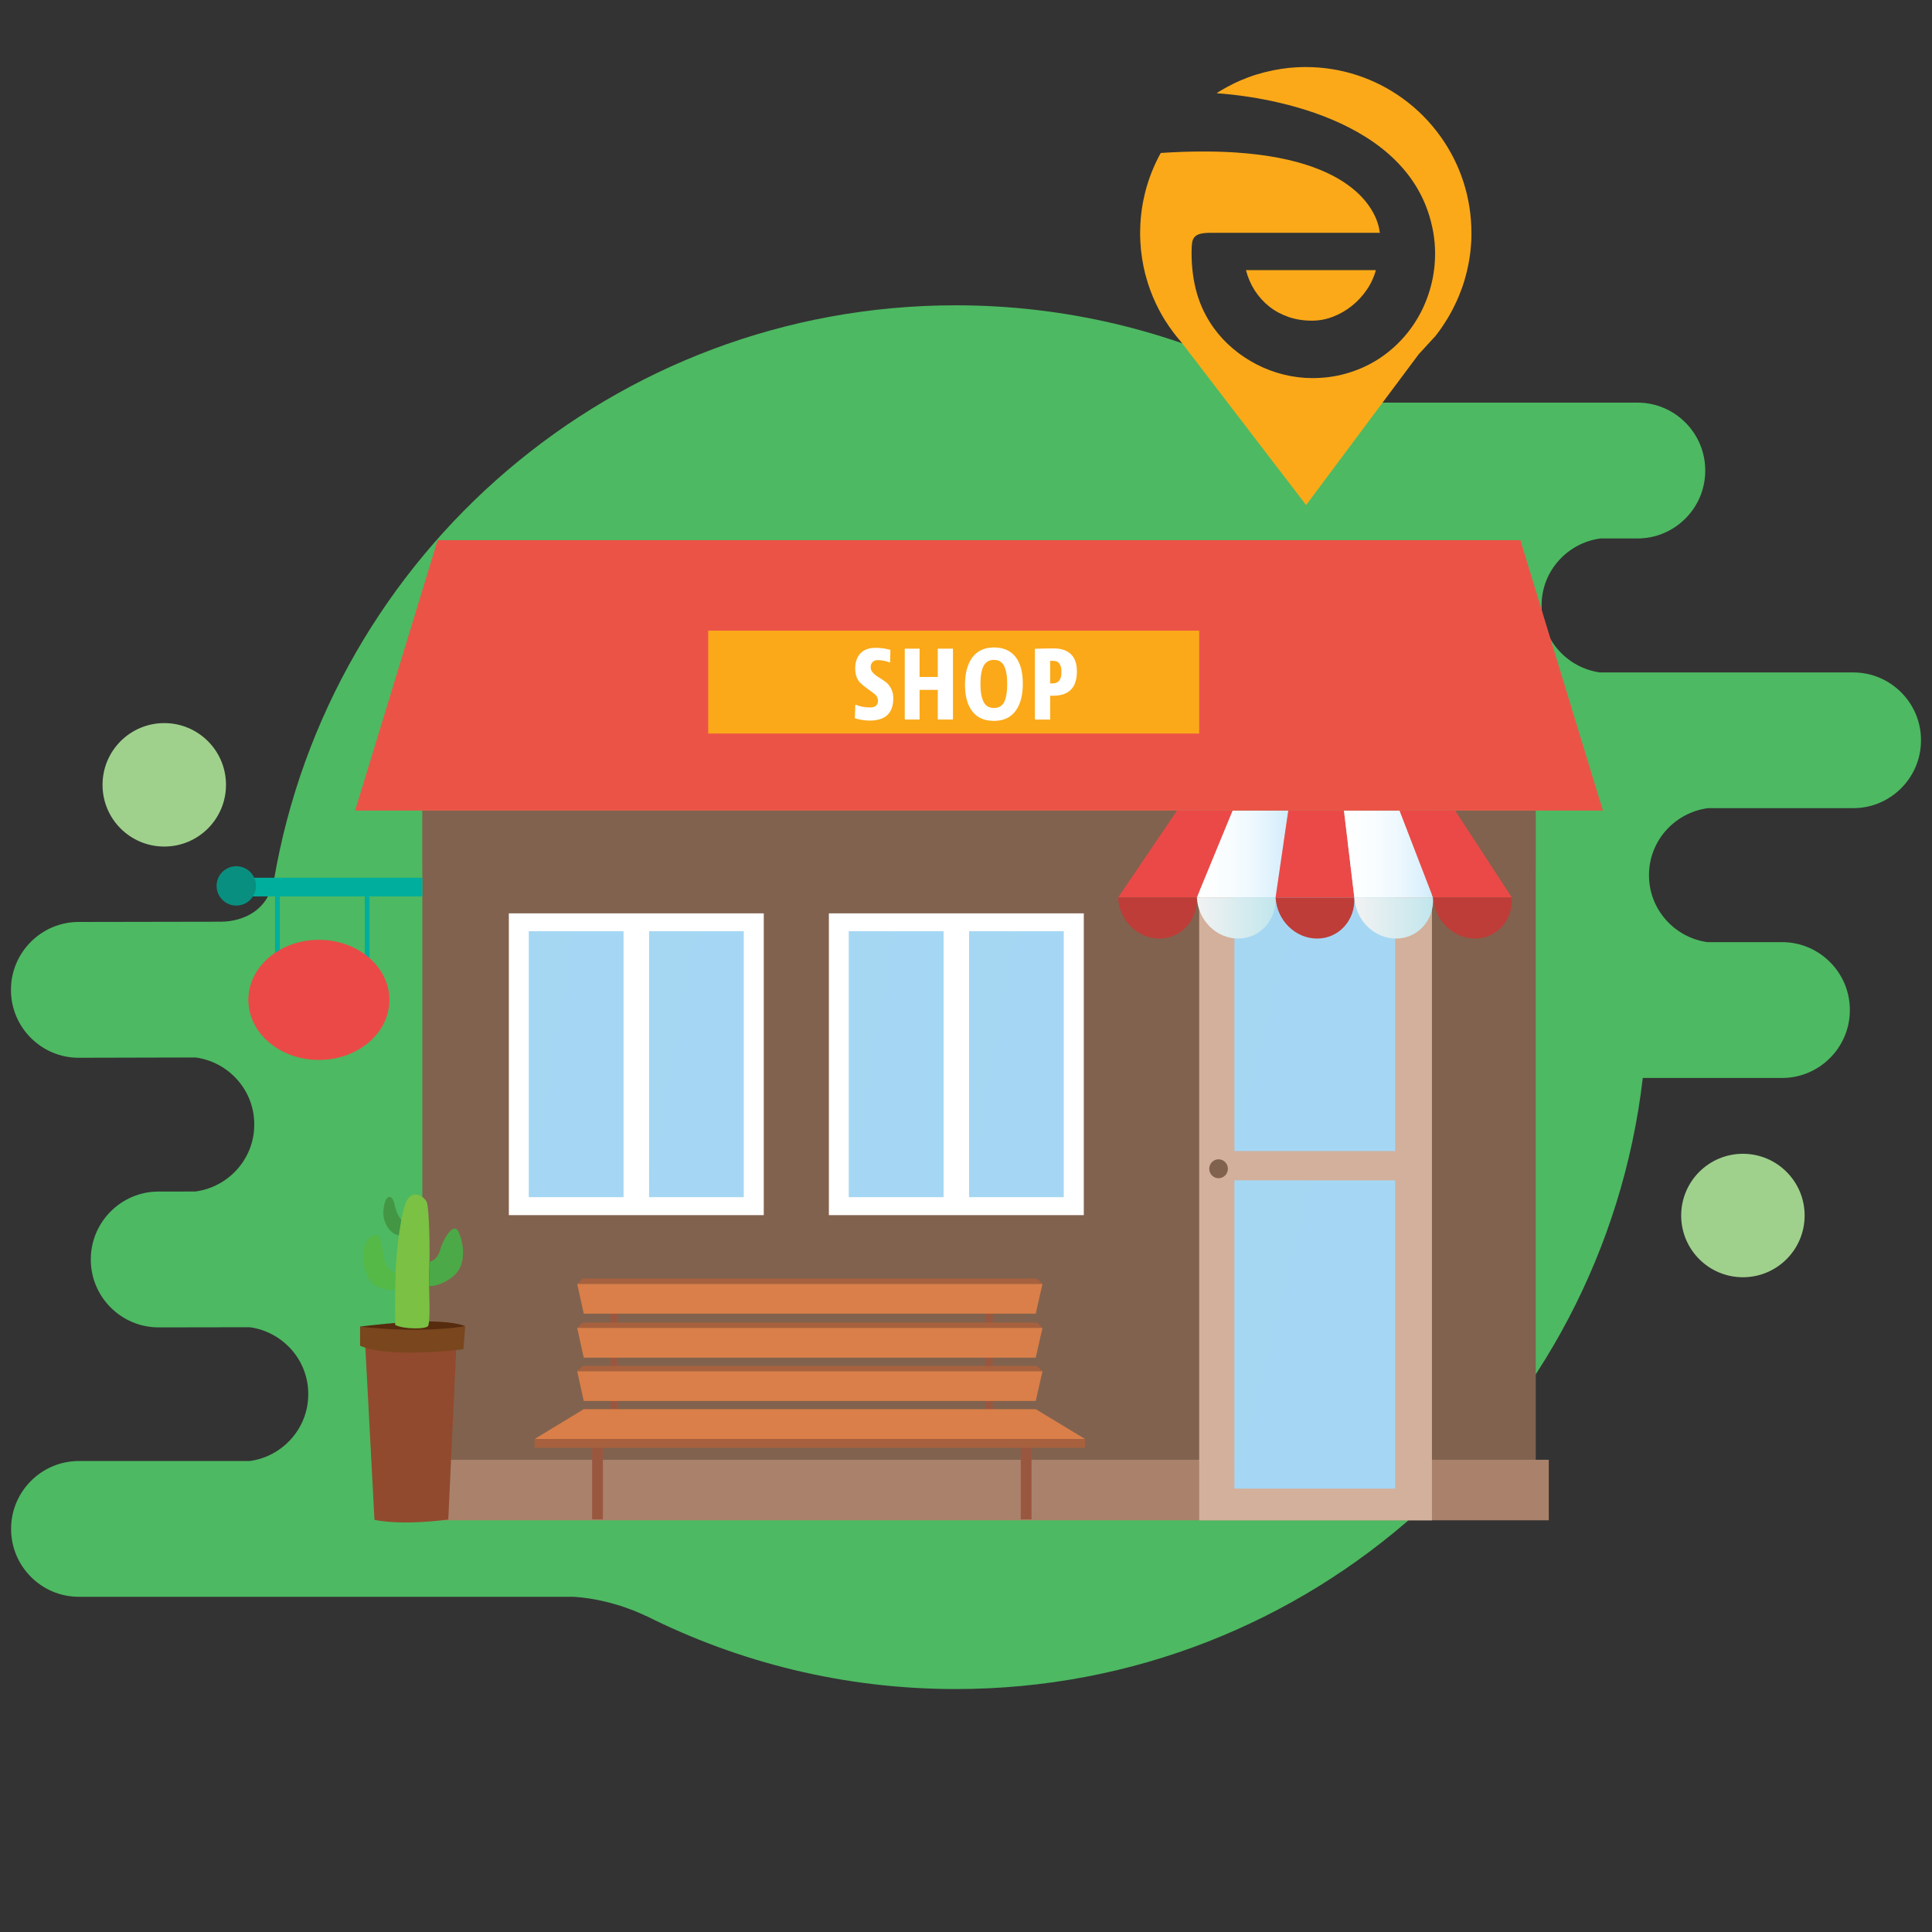 <?xml version="1.0" encoding="utf-8"?>
<!-- Generator: Adobe Illustrator 24.1.1, SVG Export Plug-In . SVG Version: 6.00 Build 0)  -->
<svg version="1.1" id="Layer_1" xmlns="http://www.w3.org/2000/svg" xmlns:xlink="http://www.w3.org/1999/xlink" x="0px" y="0px"
	 viewBox="0 0 400 400" style="enable-background:new 0 0 400 400;" xml:space="preserve">
<rect x="0" y="0" width="400" height="400" fill="#333333" stroke="none"/>
<style type="text/css">
	.st0{fill:#4DB962;}
	.st1{fill:#9FD18C;}
	.st2{fill:#81624E;}
	.st3{opacity:0.3;fill:#81624E;}
	.st4{fill:#AA826B;}
	.st5{fill:#FFFFFF;}
	.st6{fill:#A5D7F4;}
	.st7{opacity:0.4;fill:#A5D7F4;}
	.st8{fill:#D3B09C;}
	.st9{fill:#00AE9E;}
	.st10{fill:#098F7F;}
	.st11{fill:#EB4947;}
	.st12{fill:#BE3D38;}
	.st13{fill:url(#SVGID_1_);}
	.st14{fill:url(#SVGID_2_);}
	.st15{fill:url(#SVGID_3_);}
	.st16{fill:url(#SVGID_4_);}
	.st17{fill:#EC5347;}
	.st18{fill:#FBA919;}
	.st19{fill:#9A573F;}
	.st20{fill:#DA7F49;}
	.st21{fill:#A8613E;}
	.st22{fill:#914A2D;}
	.st23{fill:#562B0E;}
	.st24{fill:#79461D;}
	.st25{fill:#7BC144;}
	.st26{fill:#55B948;}
	.st27{fill:#4BA947;}
	.st28{fill:#439644;}
</style>
<g>
	<g>
		<g>
			<g>
				<path class="st0" d="M383.71,139.22h-6.93h-45.52c-6.8-0.95-12.09-6.76-12.09-13.82v-0.09c0-7.09,5.36-12.93,12.21-13.83h7.66
					c7.71,0,14.01-6.3,14.01-14.01v-0.1c0-7.71-6.3-14.01-14.01-14.01H277.1c-2.26-0.12-7.81-0.94-16.35-5.65
					c0,0-0.02,0.01-0.02,0.01c-18.98-9.28-40.3-14.51-62.85-14.51c-70.87,0-129.67,51.47-141.17,119.05c-0.01,0-0.04-0.02-0.04-0.02
					c-1.6,7.96-8.81,8.59-10.95,8.59h-0.24c-0.24,0-0.38-0.02-0.38-0.02l0,0.02l-28.84,0.05c-7.7,0.01-14,6.33-13.99,14.03v0.1
					c0.01,7.71,6.32,14,14.03,13.99l24.22-0.06c6.8,0.93,12.11,6.74,12.12,13.8v0.1c0.01,7.09-5.34,12.94-12.19,13.85l-7.66,0.01
					c-7.71,0.01-14,6.33-13.99,14.03v0.1c0.01,7.71,6.33,14,14.03,13.99l18.92-0.03c6.78,0.96,12.07,6.75,12.07,13.79v0.1
					c0,7.05-5.3,12.87-12.1,13.81H16.31c-7.71,0-14.01,6.3-14.01,14.01v0.09c0,7.71,6.3,14.01,14.01,14.01H118.8
					c8.3,0.53,14.88,3.95,14.88,3.95l0.02-0.03c19.31,9.69,41.1,15.18,64.18,15.18c73.45,0,133.95-55.29,142.24-126.52h28.85
					c7.71,0,14.02-6.31,14.02-14.01v-0.1c0-7.71-6.31-14.01-14.02-14.01h-15.46c-6.8-0.94-12.1-6.76-12.1-13.81v-0.1
					c0-7.09,5.35-12.93,12.21-13.83h23.16h6.93c7.7,0,14.01-6.3,14.01-14.01v-0.1C397.72,145.52,391.41,139.22,383.71,139.22z"/>
				<path class="st1" d="M34.01,175.27c7.06,0,12.78-5.72,12.78-12.78c0-7.06-5.72-12.78-12.78-12.78
					c-7.06,0-12.78,5.72-12.78,12.78C21.22,169.55,26.94,175.27,34.01,175.27z"/>
				<path class="st1" d="M360.85,238.88c-7.06,0-12.78,5.72-12.78,12.78c0,7.06,5.72,12.78,12.78,12.78
					c7.06,0,12.78-5.72,12.78-12.78C373.63,244.61,367.91,238.88,360.85,238.88z"/>
			</g>
			<g>
				<g>
					<g>
						<g>
							<g>
								<rect x="87.44" y="167.82" class="st2" width="230.52" height="135.38"/>
								<rect x="87.44" y="167.82" class="st3" width="230.52" height="12.24"/>
							</g>
							<rect x="84.73" y="302.23" class="st4" width="235.93" height="12.53"/>
						</g>
						<g>
							<g>
								<rect x="105.35" y="189.1" class="st5" width="52.78" height="62.48"/>
								<g>
									<rect x="109.49" y="192.8" class="st6" width="19.61" height="55.06"/>
									<rect x="134.39" y="192.8" class="st6" width="19.6" height="55.06"/>
								</g>
							</g>
							<polygon class="st7" points="109.49,192.8 118.85,192.8 109.49,247.86 							"/>
							<polygon class="st7" points="134.39,192.8 143.75,192.8 134.39,247.86 							"/>
						</g>
						<g>
							<g>
								<rect x="171.61" y="189.1" class="st5" width="52.78" height="62.48"/>
								<g>
									<rect x="175.74" y="192.8" class="st6" width="19.62" height="55.06"/>
									<rect x="200.64" y="192.8" class="st6" width="19.6" height="55.06"/>
								</g>
							</g>
							<polygon class="st7" points="175.74,192.8 185.1,192.8 175.74,247.86 							"/>
							<polygon class="st7" points="200.64,192.8 210,192.8 200.64,247.86 							"/>
						</g>
						<g>
							<g>
								<rect x="248.28" y="167.82" class="st8" width="48.19" height="146.95"/>
								<path class="st2" d="M254.22,241.98c0,1.08-0.87,1.96-1.93,1.96c-1.07,0-1.93-0.88-1.93-1.96c0-1.08,0.86-1.96,1.93-1.96
									C253.35,240.02,254.22,240.9,254.22,241.98z"/>
							</g>
							<g>
								<rect x="255.59" y="174.5" class="st6" width="33.26" height="63.81"/>
								<polygon class="st7" points="255.59,174.5 271.46,174.5 255.59,238.31 								"/>
							</g>
							<g>
								<rect x="255.59" y="244.39" class="st6" width="33.26" height="63.81"/>
								<polygon class="st7" points="255.59,244.39 271.46,244.39 255.59,308.2 								"/>
							</g>
						</g>
						<g>
							<g>
								<rect x="56.95" y="184.33" class="st9" width="0.98" height="23.22"/>
								<rect x="75.52" y="184.33" class="st9" width="0.98" height="23.22"/>
							</g>
							<g>
								<rect x="47.48" y="181.73" class="st9" width="39.96" height="3.86"/>
								<path class="st10" d="M53,183.41c0,2.25-1.83,4.08-4.08,4.08s-4.08-1.83-4.08-4.08c0-2.25,1.82-4.07,4.08-4.07
									S53,181.16,53,183.41z"/>
							</g>
							<g>
								<path class="st11" d="M80.62,207.02c0,6.87-6.54,12.43-14.6,12.43c-8.06,0-14.6-5.57-14.6-12.43
									c0-6.87,6.54-12.44,14.6-12.44C74.08,194.58,80.62,200.15,80.62,207.02z"/>
							</g>
						</g>
						<g>
							<g>
								<polygon class="st11" points="247.8,185.81 231.5,185.81 243.69,167.83 255.21,167.83 								"/>
								<path class="st12" d="M231.5,185.81c0.19,4.7,4,8.51,8.52,8.51c4.51,0,7.99-3.82,7.78-8.51H231.5z"/>
							</g>
							<g>
								<linearGradient id="SVGID_1_" gradientUnits="userSpaceOnUse" x1="247.8" y1="176.816" x2="266.728" y2="176.816">
									<stop  offset="0" style="stop-color:#FFFFFF"/>
									<stop  offset="0.331" style="stop-color:#F9FDFF"/>
									<stop  offset="0.617" style="stop-color:#EDF8FE"/>
									<stop  offset="0.885" style="stop-color:#DBF0FC"/>
									<stop  offset="1" style="stop-color:#D0ECFB"/>
								</linearGradient>
								<polygon class="st13" points="264.1,185.81 247.8,185.81 255.21,167.83 266.73,167.83 								"/>
								<linearGradient id="SVGID_2_" gradientUnits="userSpaceOnUse" x1="247.8" y1="190.063" x2="264.113" y2="190.063">
									<stop  offset="0" style="stop-color:#F2F2F2"/>
									<stop  offset="0.709" style="stop-color:#D0EAEE"/>
									<stop  offset="1" style="stop-color:#C0E6ED"/>
								</linearGradient>
								<path class="st14" d="M247.8,185.81c0.21,4.7,4.04,8.51,8.55,8.51c4.51,0,7.98-3.82,7.75-8.51H247.8z"/>
							</g>
							<g>
								<polygon class="st11" points="280.4,185.81 264.1,185.81 266.73,167.83 278.25,167.83 								"/>
								<path class="st12" d="M264.1,185.81c0.23,4.7,4.07,8.51,8.59,8.51c4.51,0,7.96-3.82,7.71-8.51H264.1z"/>
							</g>
							<g>
								<linearGradient id="SVGID_3_" gradientUnits="userSpaceOnUse" x1="278.247" y1="176.816" x2="296.7" y2="176.816">
									<stop  offset="0" style="stop-color:#FFFFFF"/>
									<stop  offset="0.331" style="stop-color:#F9FDFF"/>
									<stop  offset="0.617" style="stop-color:#EDF8FE"/>
									<stop  offset="0.885" style="stop-color:#DBF0FC"/>
									<stop  offset="1" style="stop-color:#D0ECFB"/>
								</linearGradient>
								<polygon class="st15" points="296.7,185.81 280.4,185.81 278.25,167.83 289.77,167.83 								"/>
								<linearGradient id="SVGID_4_" gradientUnits="userSpaceOnUse" x1="280.398" y1="190.063" x2="296.715" y2="190.063">
									<stop  offset="0" style="stop-color:#F2F2F2"/>
									<stop  offset="0.709" style="stop-color:#D0EAEE"/>
									<stop  offset="1" style="stop-color:#C0E6ED"/>
								</linearGradient>
								<path class="st16" d="M280.4,185.81c0.25,4.7,4.12,8.51,8.63,8.51s7.95-3.82,7.67-8.51H280.4z"/>
							</g>
							<g>
								<polygon class="st11" points="313,185.81 296.7,185.81 289.77,167.83 301.28,167.83 								"/>
								<path class="st12" d="M296.7,185.81c0.28,4.7,4.15,8.51,8.67,8.51c4.51,0,7.93-3.82,7.63-8.51H296.7z"/>
							</g>
						</g>
						<g>
							<polygon class="st17" points="314.78,111.84 90.61,111.84 73.53,167.82 331.86,167.82 							"/>
						</g>
						<g>
							<g>
								<rect x="146.63" y="130.57" class="st18" width="101.65" height="21.3"/>
							</g>
							<g>
								<path class="st5" d="M184.35,134.57l-0.07,2.62c-0.87-0.35-1.71-0.52-2.52-0.52c-0.47,0-0.83,0.13-1.1,0.4
									c-0.27,0.27-0.4,0.62-0.4,1.07c0,0.43,0.16,0.82,0.49,1.16c0.32,0.34,0.71,0.65,1.17,0.92c0.46,0.27,0.92,0.58,1.37,0.91
									c0.46,0.33,0.85,0.79,1.17,1.37c0.32,0.58,0.49,1.26,0.49,2.05c0,3.09-1.63,4.64-4.89,4.64c-0.53,0-1.05-0.04-1.56-0.13
									s-0.89-0.17-1.14-0.25l-0.37-0.12l0.1-2.82c0.9,0.4,1.9,0.6,2.99,0.6c1.13,0,1.7-0.46,1.7-1.37c0-0.18-0.03-0.36-0.09-0.52
									c-0.06-0.17-0.12-0.3-0.17-0.41c-0.06-0.11-0.17-0.24-0.34-0.39c-0.17-0.15-0.3-0.26-0.39-0.32
									c-0.09-0.07-0.26-0.19-0.51-0.37s-0.42-0.31-0.52-0.37c-0.96-0.71-1.58-1.24-1.85-1.57c-0.57-0.7-0.85-1.62-0.85-2.77
									c0-1.28,0.36-2.31,1.07-3.09c0.72-0.78,1.78-1.17,3.19-1.17c0.53,0,1.05,0.04,1.56,0.12c0.51,0.08,0.88,0.16,1.11,0.22
									L184.35,134.57z"/>
								<path class="st5" d="M187.32,134.3h3.07v5.86h3.77v-5.86h3.14v14.67h-3.14v-6.14h-3.77v6.14h-3.07V134.3z"/>
								<path class="st5" d="M210.25,147.2c-1.01,1.36-2.5,2.05-4.47,2.05s-3.45-0.65-4.47-1.96c-1.01-1.31-1.52-3.15-1.52-5.53
									c0-2.4,0.51-4.28,1.53-5.65c1.02-1.37,2.51-2.06,4.45-2.06c1.96,0,3.45,0.64,4.47,1.93c1.01,1.29,1.52,3.12,1.52,5.5
									C211.78,143.93,211.27,145.84,210.25,147.2z M205.79,136.62c-1,0-1.71,0.42-2.15,1.26c-0.43,0.84-0.65,2.08-0.65,3.71
									c0,1.65,0.22,2.89,0.65,3.73c0.43,0.84,1.15,1.26,2.15,1.26s1.71-0.42,2.12-1.25c0.42-0.83,0.62-2.08,0.62-3.74
									c0-1.63-0.21-2.87-0.64-3.71C207.47,137.04,206.77,136.62,205.79,136.62z"/>
								<path class="st5" d="M214.27,148.97v-14.65c1.38-0.05,2.69-0.07,3.94-0.07c1.51,0,2.68,0.4,3.51,1.19s1.24,1.98,1.24,3.58
									c0,3.34-1.64,5.02-4.92,5.02h-0.62v4.94H214.27z M217.42,136.82v4.67h0.57c1.18,0,1.77-0.79,1.77-2.37
									c0-1.53-0.56-2.3-1.67-2.3H217.42z"/>
							</g>
						</g>
					</g>
					<g>
						<g>
							<g>
								<rect x="122.59" y="299.45" class="st19" width="2.24" height="15.12"/>
								<rect x="211.33" y="299.45" class="st19" width="2.24" height="15.12"/>
							</g>
							<g>
								<rect x="126.4" y="271.3" class="st19" width="1.54" height="21.81"/>
								<rect x="203.99" y="271.3" class="st19" width="1.54" height="21.81"/>
							</g>
							<g>
								<polygon class="st20" points="224.65,297.93 110.69,297.93 120.86,291.75 214.44,291.75 								"/>
								<rect x="110.69" y="297.93" class="st21" width="113.97" height="1.82"/>
							</g>
							<g>
								<polygon class="st20" points="215.84,283.88 119.5,283.88 120.86,290.06 214.44,290.06 								"/>
								<polygon class="st21" points="214.67,282.8 120.67,282.8 119.5,283.88 215.84,283.88 								"/>
							</g>
							<g>
								<polygon class="st20" points="215.84,274.91 119.5,274.91 120.86,281.09 214.44,281.09 								"/>
								<polygon class="st21" points="214.67,273.82 120.67,273.82 119.5,274.91 215.84,274.91 								"/>
							</g>
							<g>
								<polygon class="st20" points="215.84,265.8 119.5,265.8 120.86,271.98 214.44,271.98 								"/>
								<polygon class="st21" points="214.67,264.71 120.67,264.71 119.5,265.8 215.84,265.8 								"/>
							</g>
						</g>
					</g>
					<g>
						<g>
							<g>
								<g>
									<path class="st22" d="M94.46,279.25l-1.65,35.35c0,0-9.09,1.32-15.28,0.07l-1.9-35.91
										C75.63,278.75,86.05,280.15,94.46,279.25z"/>
									<path class="st23" d="M74.55,274.65c0,0,9.39-1.19,14.82-1.06c5.42,0.13,6.95,0.99,6.95,0.99S84.95,277.73,74.55,274.65z"
										/>
									<path class="st24" d="M96.32,274.59l-0.38,4.75c0,0-15.27,1.98-21.39-0.72v-3.96C74.55,274.65,85.7,276.17,96.32,274.59z"
										/>
								</g>
							</g>
							<g>
								<g>
									<path class="st25" d="M81.81,274.31c0,0-0.06-7.52,0.07-10.68c0.14-3.16,0.67-9.93,1.88-13.93
										c1.2-3.99,3.94-2.04,4.55-0.93c0.6,1.12,0.74,11.24,0.54,13.93c-0.2,2.69,0.4,10.34-0.2,11.79
										C88.34,275.23,83.55,275.24,81.81,274.31z"/>
									<path class="st26" d="M81.88,263.64c0,0-2.01-1.02-2.34-2.97c-0.34-1.95-0.6-5.29-1.81-5.01c-1.2,0.28-3.08,1.67-2.34,6.31
										c0.74,4.64,3.94,5.11,6.42,5.11"/>
									<path class="st27" d="M88.91,261.25c0,0,1.64-0.3,2.18-2.39c0.54-2.09,2.86-6.28,3.93-3.67c1.08,2.62,1.56,6.81-1.18,9.05
										c-2.75,2.25-5.01,2.02-5.01,2.02"/>
									<path class="st28" d="M83.08,252.53c0,0-1-1.08-1.38-3.1c-0.38-2.02-1.78-2.54-2.26,0.67c-0.49,3.22,1.62,5.49,3.13,5.66"
										/>
								</g>
							</g>
						</g>
					</g>
				</g>
			</g>
		</g>
		<g>
			<path class="st18" d="M304.64,48.18c0-7.32-2.31-14.11-6.22-19.68c-2.22-3.16-4.95-5.93-8.09-8.18c-5.63-4.05-12.53-6.44-20-6.44
				l0,0l0,0c-0.53,0-1.05,0.01-1.58,0.04c-0.14,0.01-0.28,0.01-0.42,0.02c-0.43,0.03-0.87,0.06-1.3,0.1
				c-0.1,0.01-0.19,0.01-0.29,0.03c-0.51,0.06-1.02,0.12-1.53,0.2c-0.11,0.01-0.22,0.04-0.34,0.06c-0.41,0.06-0.82,0.14-1.23,0.22
				c-0.13,0.02-0.25,0.05-0.37,0.08c-0.5,0.11-1,0.22-1.48,0.34c-0.06,0.01-0.12,0.04-0.18,0.05c-0.43,0.11-0.86,0.24-1.29,0.36
				c-0.13,0.04-0.27,0.08-0.39,0.12c-0.42,0.13-0.84,0.27-1.25,0.43c-0.06,0.02-0.12,0.04-0.18,0.06c-0.46,0.17-0.92,0.35-1.37,0.54
				c-0.13,0.06-0.25,0.11-0.38,0.16c-0.35,0.15-0.7,0.31-1.05,0.48c-0.12,0.06-0.23,0.11-0.35,0.17c-0.43,0.21-0.86,0.43-1.28,0.66
				c-0.11,0.06-0.22,0.12-0.32,0.18c-0.32,0.18-0.64,0.36-0.97,0.55c-0.14,0.08-0.27,0.17-0.41,0.25c-0.08,0.05-0.15,0.09-0.22,0.14
				l0.01,0.01c-0.09,0.06-0.18,0.12-0.27,0.18c5.63,0.35,38.41,3.38,44.36,26.52c0.11,0.41,0.2,0.82,0.29,1.23
				c0.06,0.3,0.12,0.61,0.18,0.92c0.01,0.07,0.02,0.14,0.04,0.21c0.23,1.38,0.36,2.8,0.36,4.26c0,2.34-0.29,4.6-0.87,6.79
				c-0.58,2.19-1.4,4.23-2.47,6.14c-1.07,1.91-2.36,3.66-3.89,5.25s-3.23,2.95-5.11,4.09c-1.88,1.13-3.92,2-6.12,2.63
				c-2.2,0.62-4.52,0.93-6.97,0.93c-2,0-3.97-0.25-5.92-0.73c-1.95-0.49-3.8-1.18-5.54-2.07c-1.75-0.9-3.39-1.98-4.91-3.26
				c-1.53-1.28-2.87-2.72-4.03-4.32c-1.58-2.21-2.74-4.59-3.48-7.15c-0.74-2.55-1.11-5.38-1.11-8.49c0-0.76,0.04-1.4,0.1-1.91
				s0.23-0.93,0.49-1.24c0.27-0.32,0.66-0.55,1.18-0.69c0.53-0.15,1.26-0.22,2.21-0.22h34.98h0.04c-0.02-0.11-0.05-0.2-0.07-0.3
				c-0.25-2.1-2.9-14.56-29.82-16.33c-4.46-0.29-9.59-0.29-15.49,0.1c-1.19,2.15-2.16,4.45-2.87,6.85
				c-0.08,0.28-0.17,0.57-0.24,0.85c-0.06,0.21-0.11,0.42-0.16,0.63c-0.08,0.31-0.15,0.62-0.21,0.93c-0.04,0.19-0.08,0.37-0.12,0.56
				c-0.1,0.48-0.19,0.97-0.26,1.46c-0.01,0.08-0.02,0.16-0.04,0.25c-0.06,0.43-0.12,0.87-0.17,1.31c-0.02,0.17-0.04,0.34-0.05,0.51
				c-0.04,0.37-0.06,0.74-0.08,1.12c-0.01,0.16-0.02,0.33-0.03,0.49c-0.02,0.53-0.04,1.05-0.04,1.58v0.01l0,0l0,0
				c0,0.53,0.01,1.05,0.04,1.58c0.01,0.14,0.01,0.27,0.02,0.41c0.03,0.44,0.06,0.88,0.1,1.32c0.01,0.08,0.01,0.18,0.02,0.26
				c0.06,0.52,0.12,1.03,0.2,1.54c0.01,0.11,0.04,0.21,0.05,0.32c0.07,0.43,0.15,0.86,0.23,1.28c0.02,0.11,0.04,0.21,0.06,0.32
				c0.11,0.51,0.22,1.02,0.35,1.52c0.01,0.04,0.02,0.07,0.03,0.1c0.12,0.47,0.26,0.94,0.4,1.4c0.03,0.09,0.06,0.19,0.08,0.28
				c0.32,1,0.68,1.99,1.08,2.95c0.02,0.06,0.04,0.11,0.07,0.15c0.69,1.63,1.51,3.2,2.44,4.7l0.11,0.15
				c0.96,1.52,2.04,2.96,3.22,4.31l0.11,0.14l25.76,33.62l23.3-31.22l3.5-3.81l0.21-0.28c0.27-0.35,0.54-0.7,0.79-1.07l0.23-0.32
				c0.07-0.1,0.13-0.2,0.2-0.3c0.1-0.15,0.2-0.29,0.29-0.44c0.2-0.3,0.39-0.6,0.58-0.91c0.08-0.13,0.17-0.27,0.25-0.4
				c0.2-0.33,0.39-0.67,0.57-1c0.07-0.13,0.14-0.25,0.21-0.38c0.17-0.32,0.34-0.64,0.49-0.96c0.34-0.68,0.66-1.37,0.95-2.07
				c0.07-0.18,0.14-0.36,0.21-0.53c0.15-0.36,0.29-0.74,0.43-1.11c0.08-0.24,0.16-0.48,0.25-0.71c0.11-0.32,0.21-0.64,0.31-0.97
				c0.08-0.26,0.15-0.53,0.22-0.79c0.08-0.32,0.17-0.62,0.25-0.95c0.07-0.27,0.13-0.55,0.19-0.83c0.07-0.32,0.13-0.64,0.2-0.97
				c0.05-0.27,0.11-0.55,0.15-0.82c0.06-0.34,0.1-0.69,0.15-1.03c0.04-0.26,0.07-0.52,0.1-0.78c0.04-0.39,0.07-0.78,0.1-1.18
				c0.01-0.22,0.04-0.44,0.05-0.67C304.64,49.42,304.65,48.81,304.64,48.18C304.64,48.2,304.64,48.2,304.64,48.18
				C304.64,48.19,304.64,48.19,304.64,48.18C304.64,48.19,304.64,48.18,304.64,48.18z"/>
			<path class="st18" d="M262.8,63.48c1.17,0.92,2.5,1.64,3.99,2.15c1.5,0.51,3.1,0.76,4.82,0.76c1.5,0,2.96-0.27,4.37-0.82
				c1.42-0.55,2.72-1.29,3.89-2.23c1.18-0.94,2.21-2.04,3.08-3.31c0.88-1.27,1.51-2.64,1.92-4.1h-26.91
				c0.4,1.55,1.02,2.96,1.84,4.24C260.64,61.46,261.64,62.56,262.8,63.48z"/>
		</g>
	</g>
</g>
</svg>
